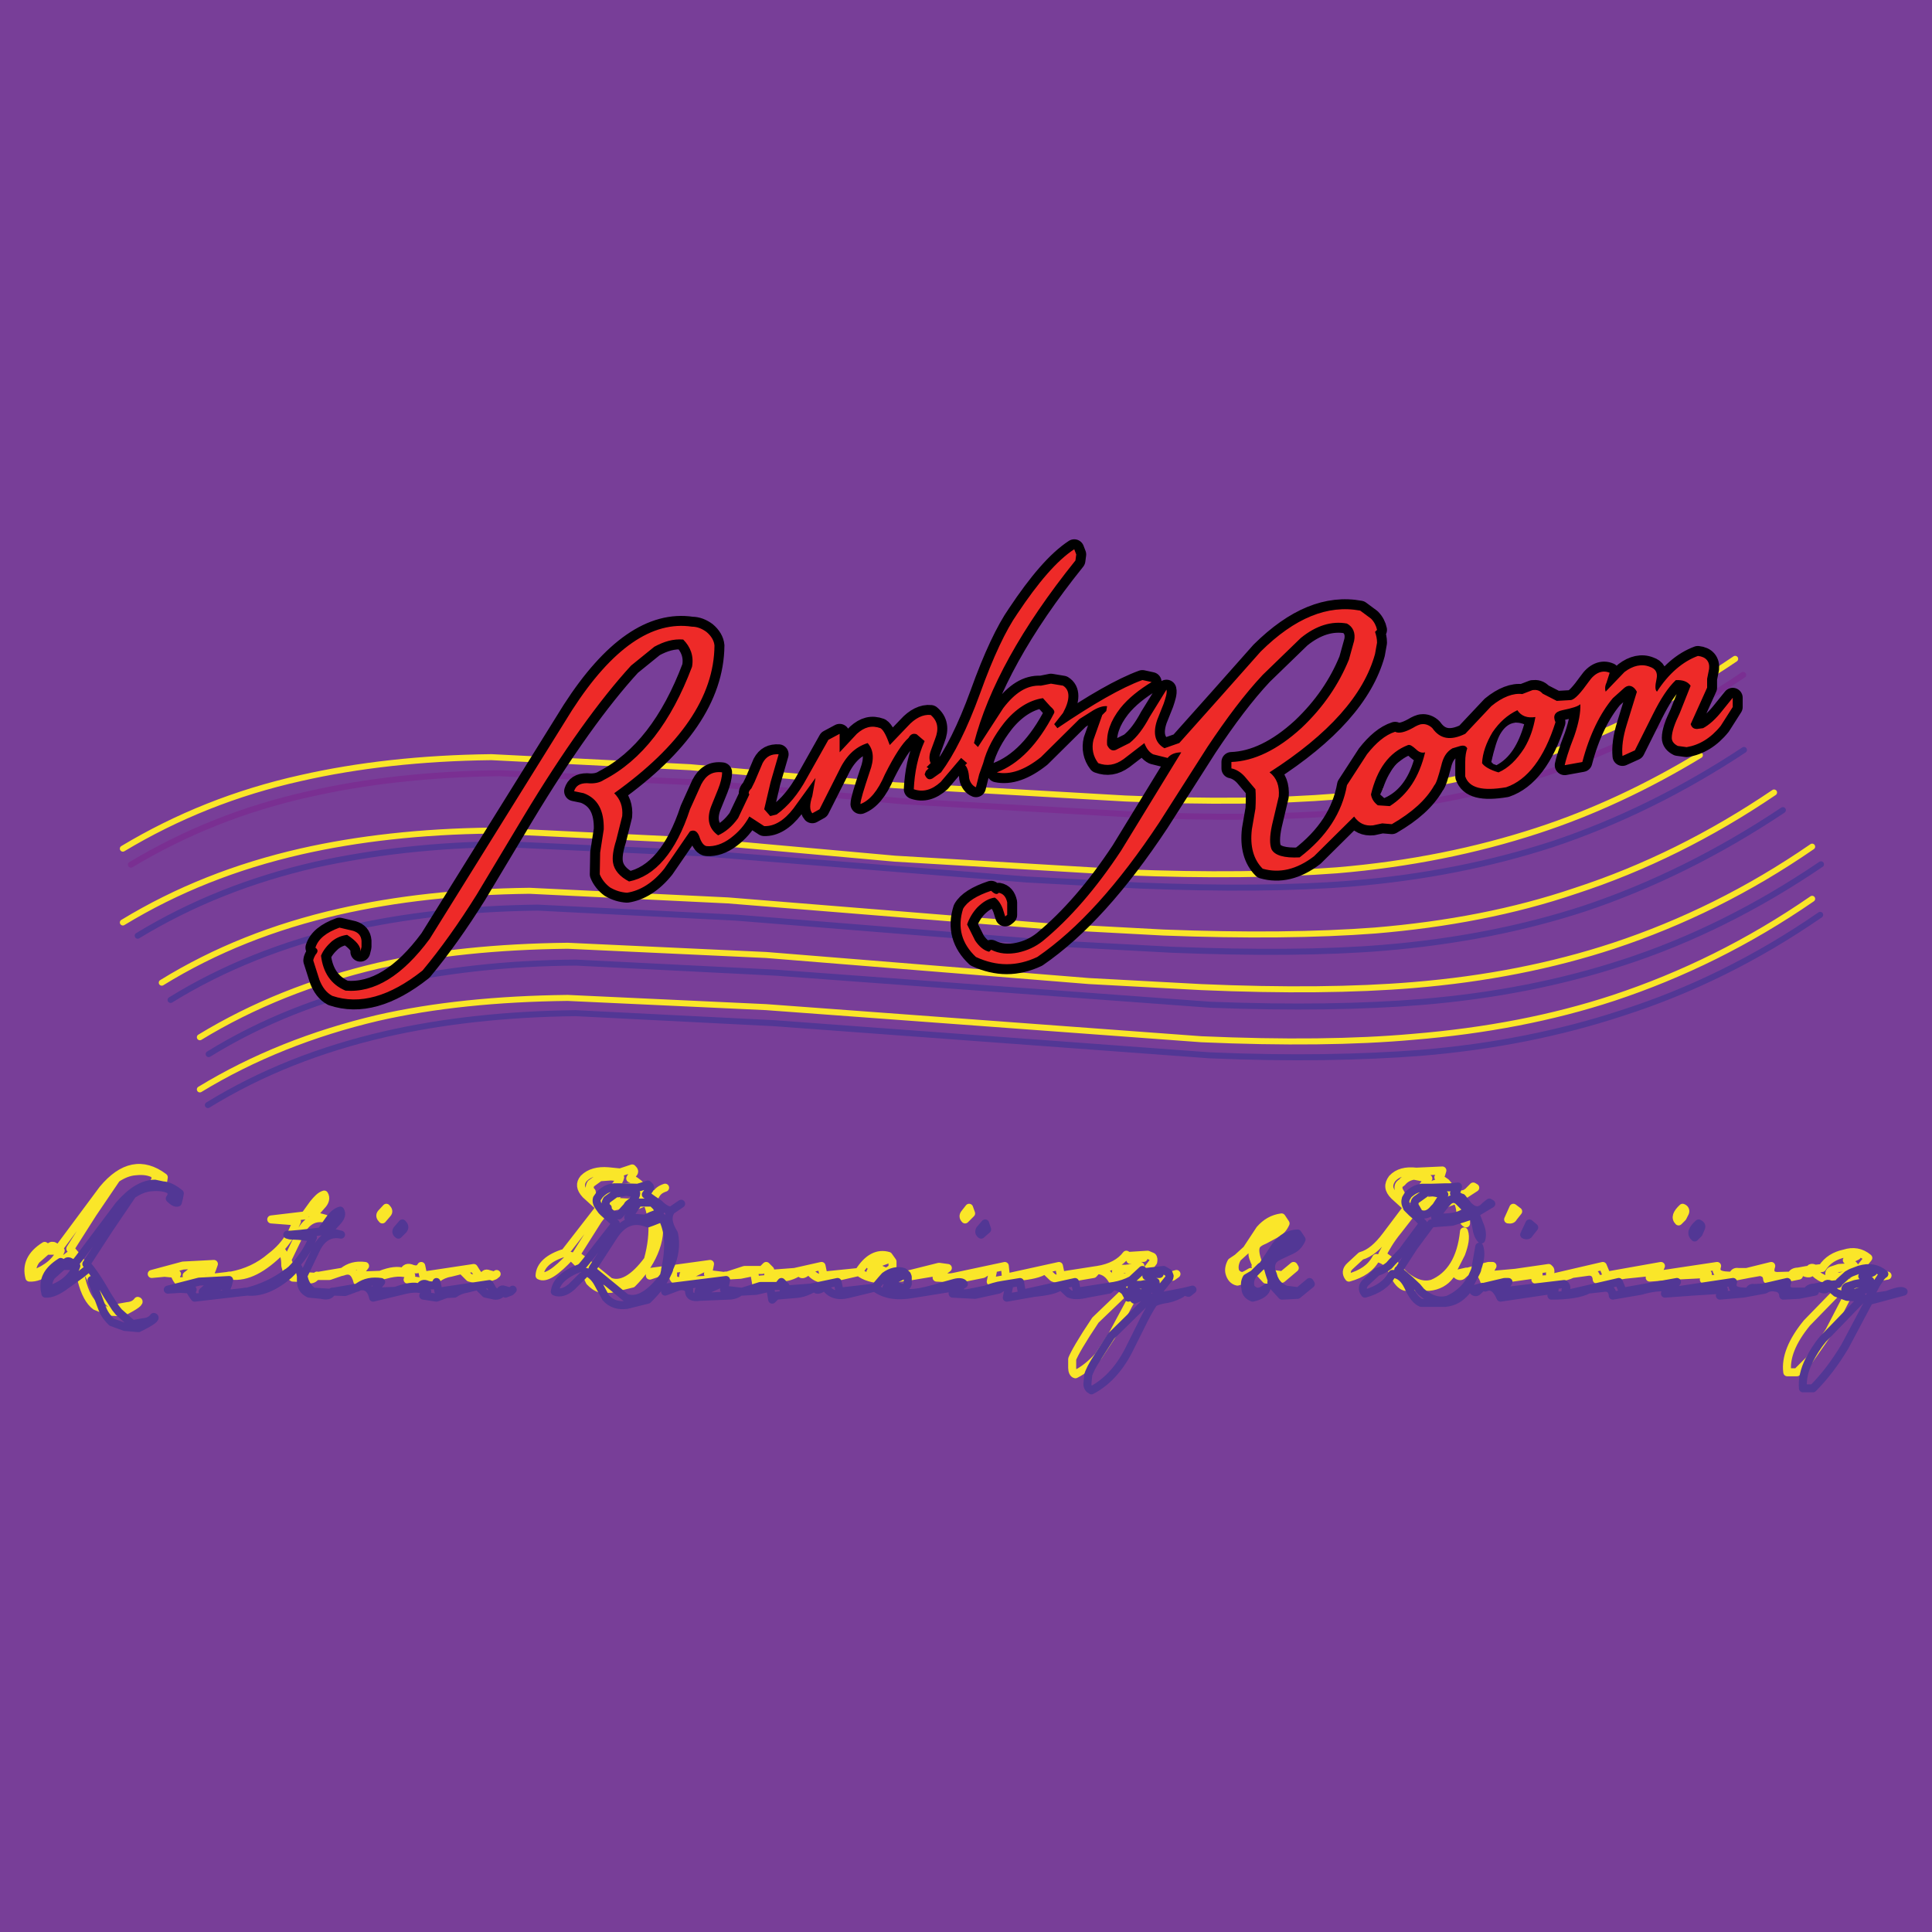 <?xml version="1.0" encoding="utf-8"?>
<!-- Generator: Adobe Illustrator 13.0.0, SVG Export Plug-In . SVG Version: 6.00 Build 14948)  -->
<!DOCTYPE svg PUBLIC "-//W3C//DTD SVG 1.0//EN" "http://www.w3.org/TR/2001/REC-SVG-20010904/DTD/svg10.dtd">
<svg version="1.0" id="Layer_1" xmlns="http://www.w3.org/2000/svg" xmlns:xlink="http://www.w3.org/1999/xlink" x="0px" y="0px"
	 width="192.756px" height="192.756px" viewBox="0 0 192.756 192.756" enable-background="new 0 0 192.756 192.756"
	 xml:space="preserve">
<g>
	<polygon fill-rule="evenodd" clip-rule="evenodd" fill="#783E98" points="0,0 192.756,0 192.756,192.756 0,192.756 0,0 	"/>
	
		<path fill="none" stroke="#FAE629" stroke-width="0.8" stroke-linecap="round" stroke-linejoin="round" stroke-miterlimit="2.613" d="
		M96.688,120.5l-0.44,0.561c-0.16,0.201-0.16,0.4,0.04,0.602l0.601-0.602L96.688,120.5 M90.565,127.387l2.881-0.48v0.561
		l2.241,0.119l2.4-0.48l0.48-0.32c0.2-0.199,0.32-0.119,0.48,0.121l-0.2,0.961l2.721-0.48c1.28-0.121,2.201-0.32,2.681-0.682
		l0.801,0.762c0.44,0.199,1.04,0.199,1.921,0l2.12-0.361l0.36-0.4l-3.601,0.561l-0.2-0.961l-5.282,1.162l-0.12-1.162l-5.082,1.082
		c-0.601,0.119-1.081,0.08-1.401-0.281l0.8-0.6l-0.88-0.121l-3.201,0.801l-0.521,0.121l-0.32,0.08h-0.56 M87.964,127.666
		c-0.88-0.08-1.68-0.279-2.281-0.76l-2.641,0.6c-1,0.281-1.8,0-2.36-0.801c-0.32,0.361-0.601,0.48-0.72,0.4l-0.28-0.199
		c-0.52,0.359-1.201,0.561-1.921,0.6l-1.92,0.16l-0.4,0.4l-0.2-1.16l-1.361,0.279l-1.32,0.08l-0.28,0.041
		c-0.32,0.279-0.64,0.4-1.121,0.359l-2.921,0.121c-0.76,0.119-1.16-0.08-1.08-0.682l-0.48-0.24 M59.955,128.588
		c-0.48-0.121-0.8-0.4-1.121-0.721l-0.4-0.881 M58.034,126.385l-1.08-1.08c-1.48,1.602-2.521,2.281-3.122,1.961
		c0.04-1,0.921-1.801,2.521-2.281l3.481-4.484 M59.754,120.381l-1.32-1.201c-0.561-0.602-0.601-1.121-0.2-1.602
		c0.6-0.602,1.44-0.801,2.441-0.721l1.201,0.119l1.2-0.4c0.2,0.201,0.281,0.32,0.081,0.521l-0.28,0.48
		c0.28,0.08,0.68,0.32,1.16,0.801l0.121,0.119l0.48,0.4c0.32,0.201,0.6,0.281,0.8,0.281c0.2-0.32,0.44-0.521,0.92-0.682
		 M111.693,126.586h0.6l0.681-0.08l0.32-0.201h0.48c0,0.361-0.2,0.602-0.521,0.682c-0.48,0.199-0.801,0.32-0.881,0.48l-0.92-0.201
		C111.253,126.865,111.293,126.666,111.693,126.586 M114.294,126.906l0.761-1.002c0.04-0.199,0.04-0.4-0.08-0.52l-0.48-0.201
		l-1.921,0.121l-0.2-0.121c-0.6,0.801-1.601,1.322-2.881,1.521c0.761,0.08,1.201,0.48,1.561,1.162l0.2-0.201l0.4,0.4l0.32-0.16
		l0.399-0.199h0.521l0.28,0.16l-0.92,1l-2.962,2.842c-1.4,2.082-2.12,3.363-2.32,3.885v0.881c0,0.32,0.12,0.6,0.32,0.639
		c0.8-0.4,1.561-1,2.28-1.801 M116.695,127.307l0.68-0.201l-0.4,0.281L116.695,127.307h-0.12H116.695 M112.773,125.705l1.001-0.201
		h0.319 M115.095,127.906l1.16-0.439l0.12-0.16l-2.801,0.561l0.72-0.961 M116.575,127.307h-0.2 M127.459,122.061
		c-0.08,0.402-0.28,0.721-0.681,1.002l-1.08,0.52l0.681-1.08C126.658,122.182,126.979,121.982,127.459,122.061 M125.778,126.385
		l-0.28-0.48c-0.24-0.641-0.32-1.201-0.2-1.521c0.08-0.279,0.4-0.48,0.881-0.68l1.12-0.602c0.48-0.24,0.761-0.6,0.961-1.041
		l-0.4-0.6c-0.881,0.121-1.561,0.521-2.161,1.201l-1.32,2.002l0.4-0.361l0.399,0.48l-0.199,0.201c-0.08,0.199,0.08,0.68,0.399,1.32
		c-0.2-0.039-0.12,0.08,0.08,0.4 M126.979,127.105l1.281,0.16l-0.161-0.16l0.961-0.801l0.12,0.201l-1.28,1.08l-0.721,0.08h-0.88
		l-0.801-0.881l-0.04-0.08 M123.457,125.504c-0.279,0.48-0.359,0.961-0.199,1.402c0.199,0.279,0.439,0.4,0.72,0.4
		c0.2-0.041,0.48-0.201,0.801-0.4c-0.08,0.4-0.48,0.76-1.321,0.961c-0.399-0.08-0.68-0.4-0.8-0.881c-0.08-0.32,0-0.721,0.2-1.082
		L123.457,125.504l0.921-0.84 M126.658,127.066l0.041,0.039h0.279 M126.658,127.066l-0.88-0.682 M144.665,118.459l-0.4-0.48
		l-0.76-0.521l0.28-0.279l0.12-0.4l-2.602,0.119c-1.04-0.119-1.841,0.08-2.4,0.682c-0.44,0.6-0.4,1.121,0.2,1.721l1.28,1.162
		 M140.264,119.58l-0.28-0.08l-0.4-0.721c-0.12-0.32-0.08-0.602,0.28-0.801c0.32-0.4,0.721-0.602,1.201-0.682l1.44,0.281
		l-0.641,0.92 M142.664,118.498c0.32-0.439,0.801-0.52,1.241-0.32l0.279,0.281 M145.186,118.898c0.479,0.4,1,0.361,1.48-0.199
		l0.32-0.32l0.2,0.119l-1.48,0.961l-0.041,0.041l0.2,0.68l0.24,0.801l0.16,0.48v0.6c-0.16-0.078-0.28-0.279-0.36-0.479l-0.199-0.4
		v-0.201c-0.041-0.68-0.24-1.08-0.44-1.281l-0.961,0.361l-1,0.32h-0.04 M139.583,126.666l0.601,0.6c1,0.801,1.881,1.041,2.721,0.801
		c1.801-0.76,2.881-2.482,3.161-5.205c0.2,0.602,0.04,1.322-0.28,2.203l-1.12,2.201c-0.48,0.641-1.2,1.041-2.081,1.121h-2.4
		c-0.4-0.119-0.801-0.52-1.12-1.281l-0.2-0.4l-0.28-0.439c-0.32-0.48-0.801-0.682-1.28-0.762c-0.521,1.002-1.44,1.602-2.722,1.963
		c-0.319-0.4-0.279-0.801,0.12-1.162l1.081-1c0.88-0.24,1.681-0.922,2.521-2.043l2.081-2.762v-0.039 M147.106,126.865l-0.44,0.041
		l-0.2-0.041l0.721-0.199 M147.386,126.586l1.121-0.281h0.4l-0.32,0.561l-0.48,0.4l3.081-0.279l3.321-0.48
		c0.2,0.16,0.2,0.279,0.16,0.48c-0.08,0.199,0,0.4,0.24,0.48l5.002-1.162l0.399,0.961l5.402-0.961l-0.24,0.561l-0.56,0.4
		l6.402-0.961c-0.24,0.762,0.279,1.002,1.56,0.961c0.12-0.359,0.32-0.4,0.601-0.359h0.801l2.44-0.602
		c-0.2,0.602-0.04,0.961,0.561,1.002l1.44-0.041c0.08-0.279,0.36-0.4,0.68-0.4l0.881-0.16l0.2,0.201c0.04-0.4,0.24-0.521,0.6-0.32
		l0.721-0.08c0.52-0.801,1.28-1.242,2.2-1.441c0.881-0.281,1.681-0.16,2.401,0.439l-0.801,1.002l-0.08,0.16l-0.64,1.201l1.32-0.08
		l0.2-0.08l0.28-0.121l1.2-0.4l0.44,0.08l-0.641,0.121l-1.08,0.4c-0.721,0.32-1.28,0.48-1.721,0.4l-0.36,0.721l-0.24,0.479
		 M180.519,135.674l-1.241,1.24h-0.96c-0.2-1.441,0.48-3.123,1.961-4.924l2.921-3.002l1.08-1.121l-0.76,0.039
		c-1.201-0.039-2.121-0.439-2.722-1.201c-0.079,0.361-0.319,0.4-0.68,0.281c-0.32-0.201-0.521-0.08-0.641,0.279l-1.601,0.32
		l-1.561,0.08c-0.04-0.48-0.24-0.68-0.72-0.76l-1.121,0.199l-2.08,0.4l-2.401,0.16l0.28-0.279l0.12-0.281l-3.121,0.16l-2.681,0.201
		l0.2-0.561l-2.682,0.279l-2.801,0.48c-0.04-0.6-0.4-0.881-1-0.76l-1.44,0.199c-0.761,0.361-2.001,0.561-3.682,0.561l0.28-0.279
		l0.039-0.281l-5.401,0.762c-0.2-0.602-0.44-0.961-0.801-1.002 M141.264,120.5h-0.08l-0.319,0.48 M138.903,125.904l0.2,0.201
		l0.479,0.561 M138.903,125.904l-1.001-0.721c0.36-0.68,0.801-1.48,1.561-2.402l1.401-1.801 M142.664,118.498l-0.08,0.08l-0.279,0.4
		 M143.705,119.699c0.479-0.119,0.8-0.32,1.16-0.52l-0.681-0.721 M140.264,119.58c0.44,0.119,0.84-0.08,1.2-0.521l0.4-0.561
		 M143.705,119.699l-2.121,0.201l0.721-0.922 M141.264,120.5l2.001-0.119 M151.468,120.861l-0.48-0.361l-0.521,1.162
		c0.24,0.039,0.44,0,0.521-0.201L151.468,120.861 M144.665,118.459l0.32,0.24l0.2,0.199 M145.865,127.266l0.44-0.4l-1.04,0.24
		C145.466,127.307,145.665,127.387,145.865,127.266 M147.106,126.865h0.199 M147.386,126.586l-0.199,0.08 M168.114,120.98
		c0.079-0.199,0-0.4-0.24-0.48c-0.601,0.561-0.761,1.002-0.4,1.361l0.4-0.4L168.114,120.98 M184.319,127.186l-0.84,0.201
		l-0.961-0.121c-0.04-0.279,0-0.48,0.36-0.561l0.601-0.199l0.64-0.041c0.28,0.041,0.48-0.08,0.561-0.359
		c0.44,0.08,0.44,0.359,0,0.881l-0.2,0.119L184.319,127.186 M182.199,133.271l-1.681,2.402 M182.199,133.271l0.319-0.48l1.761-3.404
		 M184.399,125.664l0.681-0.359h0.2l-0.801,0.4C184.199,125.785,184.199,125.705,184.399,125.664 M7.855,125.584l-0.84-1
		l2.241-3.523l2.361-3.482c0.6-0.4,1.24-0.682,1.92-0.721c0.72-0.08,1.4,0,1.92,0.32l0.081,0.48l-0.2,0.32l0.12,0.119
		c0.28,0.201,0.48,0.361,0.681,0.281l0.08-0.121l0.041-0.279l0.08-0.521c-2.081-1.561-4.122-1.16-6.083,1.201l-4.402,5.926
		l-0.52-0.281c-0.2-0.039-0.32,0-0.48,0.281l-0.4-0.281c-1.401,0.881-1.841,1.963-1.521,3.164c0.601,0.039,1.281-0.201,2.081-0.801
		l2-1.482l0.52,0.801l0.48,1.201 M11.537,130.508h0.081l1.12-0.199c0.48-0.041,0.8-0.24,1-0.52c0.32,0.078-0.2,0.479-1.481,1.119
		h-0.4 M10.216,130.588l-0.68-0.279c-0.6-0.441-1.08-1.32-1.4-2.602l-0.12-0.521 M8.616,126.705l-0.761-1.121 M3.614,125.705
		l1.041-0.922h1.4c-0.4,1.002-1.32,1.803-2.721,2.322C3.134,126.666,3.254,126.186,3.614,125.705 M17.619,127.586l0.2,0.281
		l4.841-0.561l-1.32,0.16l-0.4-0.361l0.2-0.439l0.2-0.561l-3.081,0.16l-3.121,0.84l1.28-0.119l1.241,0.119l-0.2,0.16L17.619,127.586
		 M19.82,126.305l0.4,0.201h0.52l-0.92,0.6l-1.2,0.16L19.82,126.305 M22.661,127.307l0.4-0.041h-0.2L22.661,127.307 M29.943,123.102
		l0.08-0.24c0.601-1.08,1.401-1.48,2.401-1.279l-1.2-0.32l0.84-0.961c0.4-0.4,0.48-0.801,0.28-1.121
		c-0.4,0.119-0.721,0.48-1.081,0.92l-0.84,1.162l-3.361,0.4l2.561,0.199l-0.601,1.32l-0.08,0.08
		c-0.48,0.801-1.121,1.521-1.921,2.123c-1.161,1-2.481,1.602-3.961,1.881c1.561,0.201,3.201-0.68,5.002-2.482
		c0.28,0.281,0.4,0.721,0.4,1.482l0.2,0.721l0.16,0.199l0.4,0.281l0.8,0.039l0.32,0.08h0.12c0.48,0.121,0.8,0.08,1-0.199l0.16-0.121
		l0.04,0.041l2.361-0.4l0.2-0.041c0.6-0.48,1.321-0.68,2.201-0.561l-0.76,0.961l2.281-0.08c1-0.4,1.801-0.48,2.321-0.279
		c0.16-0.4,0.4-0.521,0.88-0.32c0.4,0.119,0.68,0.08,0.88-0.281l0.2,0.961l5.042-0.76c0.36,0.6,0.601,0.961,0.96,0.961
		c0.04-0.361,0.24-0.48,0.521-0.361l0.6,0.16l0.2-0.16 M30.264,127.307l1.2,0.08l0.2-0.08h1.201l1.161-0.4h0.04l0.16-0.041
		c0.72-0.279,1.2,0.041,1.44,1.002l2.801-0.682c1.16-0.32,1.961-0.279,2.561,0.08l-0.36,0.4l1.36,0.201l0.92-0.361l0.8-0.039
		c0.28-0.201,0.68-0.4,1.201-0.48l1.12-0.281l0.761,0.762l0.92,0.24c0.32,0,0.601-0.121,0.8-0.441l0.28,0.201l0.52-0.201
		 M29.824,123.303l0.12-0.201 M29.063,126.666l0.081,0.199l0.48,0.4l0.4,0.041h0.24 M29.063,126.666l-0.4-0.961l1.161-2.402
		 M38.547,120.5l-0.521,0.561c-0.16,0.201-0.08,0.4,0.12,0.602l0.48-0.561C38.827,120.9,38.747,120.701,38.547,120.5 M59.554,119.58
		c-0.28-0.121-0.48-0.32-0.52-0.682c-0.2-0.199-0.28-0.439-0.08-0.801l0.88-0.641l1.121-0.08l0.92,0.08
		c-0.041,0.24-0.24,0.602-0.601,1.002l-0.12,0.199l-1,1.041L59.554,119.58 M62.235,118.459h0.04l1.2-0.08l0.48,0.48l0.28,0.52
		l-1.161,0.48l-0.32,0.121l-1.601-0.08l0.521-0.842l0.4-0.6H62.235 M65.156,119.699l0.28-0.52 M62.555,120.381l0.52,0.119l0.4-0.199
		l0.76-0.32l0.2-0.08l0.12,0.08c0.2,0.4,0.32,0.881,0.4,1.32 M65.076,119.98l0.08-0.281 M60.635,120.66
		c0.6-0.359,1.2-0.48,1.92-0.279 M60.635,120.66l-0.4,0.32l-0.56,0.721l-2.201,3.482l0.96,0.721l0.72,0.602l1.68,1.361
		c1.121,0.439,2.401-0.281,3.802-2.162c0.4-1.441,0.52-2.723,0.44-3.805l-0.12-0.6 M65.477,121.102l-0.4-1.121 M65.477,121.102
		l0.16,0.359l0.04,0.201c0.2,1,0.08,2.121-0.44,3.322c-0.48,1.121-1.201,2.121-2.161,3.082l-1.8,0.441 M66.357,126.705l0.4-0.039
		l4.082-0.561l-0.2,1l1.641,0.201l0.08-0.041h0.2l1.721-0.561h1.76l0.4-0.4l0.4,0.4l-0.2,0.4l2.641-0.199l2.681-0.602l0.2,0.961
		l3.521-0.359c0.88-1.402,1.881-1.922,2.961-1.602l0.4,0.561v0.641l-0.6,0.4l-0.48-0.201c-0.48-0.32-0.88-0.24-1.12,0.201l1.44,0.4
		l0.8,0.08 M59.754,120.381l0.08,0.119 M58.034,126.385l0.04,0.08l0.36,0.521 M59.955,128.588h1l0.32-0.08 M66.357,126.785
		l-0.32,0.08l-1.2,0.4v-0.359l1.521-0.201 M66.357,126.785l0.32,0.08 M89.565,127.506l1-0.119 M69.238,126.986l-1.081,0.48
		c0-0.48,0.28-0.801,0.8-0.961h1.281L69.238,126.986 M88.685,127.666l0.801-0.16h0.08 M88.685,127.666h-0.72 M88.445,125.705
		l-1.601,0.6C87.244,125.865,87.765,125.664,88.445,125.705 M10.216,130.588l0.641,0.281l1,0.039 M11.537,130.508
		c-0.8-0.6-1.6-1.52-2.4-2.801l-0.52-1.002 M113.294,128.908l-0.32,0.561 M110.973,133.191l-1.4,2.121 M110.973,133.191l2.001-3.723
		 M114.654,127.986l-0.4,0.121l-0.68,0.279l-0.28,0.521 M114.654,127.986h0.24l0.2-0.08"/>
	
		<path fill="none" stroke="#523795" stroke-width="0.8" stroke-linecap="round" stroke-linejoin="round" stroke-miterlimit="2.613" d="
		M97.769,122.662c-0.12,0.199-0.081,0.4,0.12,0.52l0.6-0.52l-0.2-0.602L97.769,122.662 M90.486,127.186l0.08,0.201v0.721
		c-0.12,0.279-0.32,0.4-0.52,0.4l-0.56-0.201c-0.44-0.32-0.801-0.32-1.041,0.16c0.84,0.4,1.801,0.602,2.801,0.521
		c0.72-0.08,1.72-0.32,2.841-0.682l1.16-0.32c0.44-0.119,0.8-0.08,0.92,0.121l-0.8,0.561c0.32,0.32,0.72,0.439,1.321,0.32l1.6-0.32
		c0.561-0.201,1.161-0.4,1.761-0.48l1.721-0.281l0.2,1.162l5.282-1.162l0.199,0.961l3.602-0.561l-0.4,0.361l-2.16,0.4
		c-0.841,0.199-1.44,0.199-1.841,0l-0.8-0.762c-0.48,0.361-1.401,0.561-2.682,0.682l-2.721,0.48l0.2-1.002
		c-0.16-0.199-0.36-0.279-0.561-0.08l-0.44,0.281l-2.36,0.52l-2.241-0.119v-0.602l-4.001,0.641c-1.561,0.279-2.801,0.08-3.761-0.641
		l-2.641,0.641c-1.081,0.279-1.881,0-2.361-0.801c-0.4,0.361-0.64,0.4-0.8,0.361l-0.2-0.201c-0.6,0.32-1.201,0.602-1.921,0.641
		l-1.92,0.16l-0.4,0.4l-0.2-1.201l-1.4,0.32l-1.361,0.08h-0.2c-0.32,0.24-0.72,0.4-1.201,0.4l-2.841,0.119
		c-0.8,0.121-1.16-0.119-1.081-0.719c-0.32-0.361-0.68-0.4-1.12-0.281l-1.28,0.48v-0.4l6.082-0.76l-0.2,0.961l1.64,0.199h0.2
		l1.761-0.561h1.801l0.32-0.4l0.4,0.4l-0.2,0.361l2.721-0.201l2.681-0.561l0.2,0.961l3.521-0.4l0.68-0.801l0.32-0.359
		c0.6-0.441,1.281-0.602,1.881-0.4L90.486,127.186 M66.677,126.865c-0.44,1.002-1.121,1.922-2.041,2.803l-2.081,0.52
		c-0.88,0.121-1.6-0.119-2.121-0.719l-0.48-0.881 M58.434,126.986l-1.401,1.4c-0.6,0.521-1.2,0.682-1.681,0.48
		c0.121-1,1-1.801,2.521-2.361l0.16-0.121 M59.834,120.5l-0.08-0.119 M64.036,118.379l0.601-0.201c0.24,0.201,0.32,0.32,0.12,0.521
		l-0.12,0.199l-0.2,0.281l0.72,0.52l0.6,0.4c0.48,0.48,0.88,0.682,1.201,0.682l1-0.682 M112.894,127.707l1.08-1.002l0.2,0.201h0.12
		l1.801-0.201l0.48,0.281l0.12,0.32l-0.04,0.199l-1.561,1.963l2.881-0.561l0.2-0.041l0.8-0.199l-0.399,0.32l-0.4-0.121
		 M114.374,127.307l0.921-0.201h0.399 M116.695,127.307L116.695,127.307 M125.458,126.705l0.32-0.32l0.2-0.119l1.32-2.002
		c0.601-0.762,1.28-1.162,2.161-1.201l0.399,0.6c-0.199,0.441-0.479,0.801-0.96,1.041l-1.2,0.561
		c-0.44,0.201-0.721,0.441-0.801,0.721c-0.12,0.281-0.12,0.682,0.08,1.121l0.12,0.4l0.08,0.16c0.2,0.441,0.601,0.801,1.12,1.002
		l1.561,0.199l-0.159-0.16l0.96-0.801l0.12,0.201l-1.32,1.08l-1.561,0.08l-0.801-0.881c-0.24-0.4-0.32-0.52-0.2-0.48l-0.04-0.24
		l-0.2-0.6 M125.458,126.705l-0.399,0.4c-0.36,0.48-0.4,0.881-0.28,1.361c0.28,0.32,0.52,0.441,0.8,0.4c0.2,0,0.48-0.16,0.801-0.4
		c-0.08,0.441-0.521,0.801-1.4,1.002c-0.4-0.16-0.681-0.4-0.721-0.881c-0.08-0.4-0.08-0.721,0.12-1.082l0.681-0.4 M127.899,124.104
		c0.36-0.32,0.68-0.521,1.16-0.441c-0.08,0.32-0.28,0.641-0.681,0.922l-1.08,0.6L127.899,124.104 M125.979,126.266l0.4-0.361
		l0.32,0.4l-0.2,0.201l0.159,0.561 M140.384,120.461c-0.2-0.361-0.2-0.602-0.12-0.881 M141.864,118.498h0.8 M144.185,118.459h0.48
		l0.801-0.08l-0.08,0.32l-0.32,0.359l0.641,0.4l0.159,0.041l0.641,0.801c0.601,0.6,1.16,0.6,1.681,0l0.4-0.32l0.2,0.119
		l-1.601,0.961l0.479,1.242c0.2,0.479,0.24,0.959,0.12,1.359c-0.2-0.199-0.4-0.561-0.48-1.16c-0.119-0.602-0.239-1.041-0.439-1.24
		l-0.601,0.199l-0.36,0.121l-1.04,0.318l-2.081,0.16l-1.72,2.322l-1.481,2.283l-0.08,0.039l1.161,1.002l0.72,0.68l0.4,0.48
		c0.92,0.801,1.801,1.041,2.681,0.801c1.241-0.561,2.121-1.48,2.642-2.803 M147.187,126.666l0.399-2.283
		c0.2,0.602,0.12,1.322-0.2,2.203 M185.52,126.666c0.961-0.281,1.761-0.16,2.481,0.439l-0.12,0.08l-0.2,0.201l-0.48,0.721
		l-0.72,1.361l1.801-0.281c0.84-0.32,1.4-0.48,1.641-0.32l-3.441,0.922l-2.401,4.523c-1,1.682-2.08,3.082-3.201,4.203h-1
		c-0.08-0.842,0.12-1.842,0.641-2.842c0.359-0.682,0.76-1.361,1.36-2.082l0.32-0.32 M183.199,128.988l-0.801-0.682
		c-0.119,0.361-0.319,0.4-0.68,0.281c-0.32-0.201-0.521-0.08-0.641,0.279l-1.601,0.32l-1.561,0.08c-0.04-0.48-0.32-0.76-0.8-0.801
		c-0.4-0.08-0.721,0-1.041,0.201l-2.16,0.4l-2.321,0.199l0.28-0.279l0.12-0.32l-3.121,0.199l-2.761,0.201l0.199-0.602
		c-0.64-0.08-1.52,0-2.601,0.32l-2.801,0.48c-0.04-0.6-0.4-0.881-1-0.76l-1.441,0.16c-0.76,0.4-2,0.6-3.681,0.6l0.2-0.279l0.12-0.32
		l-5.402,0.801c-0.4-0.961-0.92-1.281-1.521-1.002l-0.12-0.08l2.041-0.48h0.399l-0.319,0.48l-0.48,0.48l6.362-0.76
		c0.2,0.16,0.24,0.279,0.2,0.48c-0.16,0.199-0.08,0.32,0.2,0.48l5.042-1.162l0.399,0.961l5.402-0.961l-0.32,0.48l-0.48,0.48
		l6.402-0.961c-0.239,0.762,0.28,1.002,1.561,0.961c0.12-0.359,0.32-0.4,0.601-0.359l0.801-0.041l2.44-0.561
		c-0.2,0.602-0.04,0.881,0.48,0.961h1.48c0.12-0.279,0.399-0.4,0.72-0.4l0.801-0.16l0.2,0.16c0.12-0.359,0.319-0.48,0.68-0.279
		l0.721-0.08l0.12-0.201l0.8-0.721l0.36-0.199l0.84-0.32 M147.306,126.865l-1.04,2.002c-0.56,0.641-1.2,1.041-2.081,1.121h-2.4
		c-0.48-0.199-0.88-0.721-1.28-1.602l-0.04-0.08c-0.36-0.721-0.801-1.121-1.4-1.201h-0.16c-0.521,1.002-1.44,1.602-2.722,1.963
		c-0.319-0.4-0.279-0.801,0.12-1.162l1.081-1c0.399-0.121,0.8-0.32,1.2-0.641l0.32-0.361 M145.706,121.182
		c-0.641,0.279-1.521,0.32-2.521,0.279l1-1.281l0.12-0.119c0.36-0.48,0.761-0.561,1.161-0.281l1,1.002l-0.36,0.199L145.706,121.182
		 M143.265,120.381l-0.2,0.199c-0.48,0.602-0.96,0.721-1.48,0.48l-0.32-0.561 M140.864,120.98l0.6,0.521l0.521,0.559l-2.081,2.803
		l-1,1.041 M140.864,120.98l-0.48-0.48 M144.185,118.459l-1.28,0.039h-0.24 M142.305,118.979l0.359-0.08l1.44,0.281l-0.399,0.52
		 M141.864,118.498c-0.601,0.08-1,0.361-1.36,0.682l-0.24,0.4 M142.305,118.979l-0.841,0.602c-0.36,0.199-0.399,0.48-0.28,0.801
		l0.08,0.119 M143.265,120.381l0.44-0.682 M147.306,126.865l0.08-0.199v-0.08 M147.187,126.666l-0.08,0.199 M153.068,122.463
		l-0.48-0.402l-0.521,1.121c0.24,0.121,0.44,0.08,0.521-0.119L153.068,122.463 M169.475,122.061c-0.681,0.602-0.801,1.041-0.4,1.402
		l0.4-0.4l0.239-0.561C169.794,122.303,169.714,122.182,169.475,122.061 M186.2,127.787l0.08-0.08h0.12l0.2,0.08
		c0.12,0.199-0.08,0.48-0.521,0.881l-1,0.32l-0.561-0.08l-0.4-0.041c-0.04-0.359,0-0.48,0.36-0.561l0.601-0.199l0.64-0.121
		C185.92,128.066,186.12,127.986,186.2,127.787 M184.279,129.387l1.601,0.082l-3.681,3.803 M184.279,129.387l-1.08-0.398
		 M186,127.266l0.681-0.359h0.2l-0.801,0.4C185.72,127.387,185.72,127.307,186,127.266 M15.458,118.098l0.76,0.16
		c0.601,0.041,1.121,0.32,1.721,0.801l-0.08,0.441l-0.12,0.48c-0.2,0.08-0.48-0.08-0.8-0.4l0.2-0.32l-0.08-0.48
		c-0.52-0.32-1.201-0.4-2.001-0.32c-0.6,0.039-1.24,0.32-1.841,0.721l-2.36,3.482l-2.241,3.443c0.52,0.561,1.24,1.602,2.12,3.162
		l0.8,1.24 M7.535,125.984l0.32-0.4l4.001-5.324c1.201-1.4,2.401-2.162,3.601-2.162 M11.857,130.908l1.36,1.201l1.121-0.199
		c0.48-0.041,0.8-0.24,1-0.521c0.32,0.08-0.2,0.48-1.521,1.121l-1.361-0.119l-1.32-0.48c-0.32-0.32-0.68-0.721-0.92-1.322
		 M8.016,127.186l-1.4,1.002c-0.8,0.6-1.481,0.92-2.081,0.881c-0.32-1.281,0.12-2.283,1.521-3.164l0.4,0.201
		c0.16-0.24,0.28-0.32,0.48-0.24l0.48,0.24l0.12-0.121 M8.016,127.186l0.601-0.48 M7.615,126.305
		c-0.36,1.082-1.28,1.883-2.681,2.363c-0.2-0.4-0.12-0.881,0.2-1.361l1.121-1.002H7.615 M29.023,123.182l0.92-0.08l2.081-0.24
		l0.84-1.199c0.36-0.48,0.68-0.762,1.08-0.881c0.2,0.32,0.081,0.68-0.28,1.08l-0.92,1l1.281,0.32c-1-0.199-1.801,0.201-2.401,1.281
		l-1.36,2.844l0.08,0.279c0.12,0.48,0.4,0.922,0.88,1.281l1.841,0.121l0.08-0.121h0.12l2.361-0.4l0.12-0.08
		c0.68-0.48,1.4-0.6,2.281-0.48l-0.8,0.961l2.241-0.08c1.08-0.4,1.88-0.52,2.4-0.32c0.16-0.359,0.4-0.48,0.801-0.279
		c0.48,0.119,0.76,0.08,0.88-0.281l0.2,0.961l5.082-0.76l0.32,0.561c0.2,0.24,0.4,0.4,0.681,0.4c0.04-0.361,0.24-0.48,0.44-0.4
		l0.68,0.199l0.2-0.199 M28.943,123.262l0.88,0.041l1.4,0.16c-0.48,1.201-1.201,2.242-2.161,3.203l-0.4,0.32h-0.04
		c-1.2,0.92-2.561,1.521-3.961,1.881c1.281,0.121,2.681-0.4,4.162-1.682l0.32-0.32l0.48-0.561c0.2,0.201,0.32,0.561,0.4,1.002v0.48
		c0,0.6,0.24,1,0.801,1.281l1.24,0.119c0.48,0.121,0.8,0.08,1-0.199l0.2-0.121l1.161,0.041l1.2-0.441h0.04l0.08-0.08
		c0.72-0.199,1.281,0.121,1.481,1.082l2.841-0.682c1.16-0.32,1.96-0.279,2.561,0.08l-0.4,0.4l1.32,0.201l1-0.361l0.8-0.039
		c0.28-0.201,0.68-0.4,1.2-0.48l1.121-0.281l0.76,0.762l0.92,0.199c0.32,0.041,0.6-0.08,0.8-0.4l0.28,0.201l0.52-0.201
		 M28.943,123.262l-0.28-0.08h0.36 M39.627,122.662c-0.16,0.199-0.08,0.4,0.12,0.52l0.48-0.48c0.2-0.238,0.12-0.439-0.081-0.641
		L39.627,122.662 M61.275,118.459h0.96 M63.636,118.498l0.4-0.119 M63.075,119.859l-0.4,0.32l-0.12,0.201l-0.8,0.881
		c-0.6,0-0.92-0.201-1.12-0.602 M63.476,120.301l0.2-0.32h1.4l0.4,0.4l0.36,0.6l-0.36,0.121 M63.636,118.498h-0.16l-1.2-0.039
		 M61.675,119.059h-0.24l-0.88,0.641c-0.2,0.361-0.2,0.602,0.08,0.801v0.16 M60.234,120.98l1.201,1.08l-3.001,3.844l-0.4,0.48
		 M59.154,126.506l2.081-3.203c0.92-1.402,2.041-1.801,3.401-1.242l0.44-0.16l0.601-0.238l0.36-0.201
		c0.72,1.32,0.8,3.043,0.32,5.244v0.08 M64.956,121.301l-0.6,0.281l-1.681-0.121l0.8-1.16 M64.956,121.301l0.521-0.199
		 M66.757,126.666v-0.08c0.601-1.281,0.72-2.482,0.48-3.523c-0.6-0.961-0.68-1.682-0.28-2.281 M61.675,119.059l0.8-0.16l1,0.16
		c0,0.201-0.12,0.441-0.4,0.801 M59.554,119.58c-0.08,0.279,0,0.52,0.2,0.801 M59.834,120.5l0.2,0.281l0.2,0.199 M58.434,126.986
		l0.04-0.08c0.48,0.199,0.88,0.561,1.2,1.16l0.28,0.521 M61.275,128.508l-2.201-1.803l0.08-0.199 M61.275,128.508l1.161,0.961
		c1.12,0.439,2.401-0.281,3.801-2.162l0.12-0.521 M66.677,126.865l0.08-0.199 M89.965,127.307L89.965,127.307l-0.4,0.199
		l-0.32,0.201l-0.8,0.199l0.24-0.24 M61.275,118.459c-0.6,0.039-1.041,0.32-1.44,0.721l-0.28,0.4 M89.085,127.387l0.88-0.08
		 M89.085,127.387l-0.4,0.279 M70.559,128.107h1.28l-1.081,0.48c-0.48,0.199-0.88,0.32-1.081,0.48
		C69.678,128.588,69.958,128.268,70.559,128.107 M24.662,128.867h-0.2l-0.2,0.041L24.662,128.867 M21.821,128.107h0.52l-1,0.561
		l-1.12,0.199l1.12-0.961L21.821,128.107 M22.541,128.668l0.2-0.48l0.12-0.48l-3.001,0.16l-3.121,0.801l1.281-0.08l1.2,0.08
		l-0.2,0.199l0.2,0.32l0.2,0.281l4.842-0.561l-1.401,0.16L22.541,128.668 M9.136,127.707l0.6,1.602l0.48,1.279 M11.857,130.908
		l-0.32-0.4 M147.906,128.387l-1.04,0.281c0.2,0.24,0.32,0.32,0.52,0.199L147.906,128.387 M109.572,135.312
		c-0.6,0.881-0.92,1.561-1,1.881l-0.08,0.881c0,0.32,0.16,0.521,0.4,0.641c1.4-0.721,2.681-2.002,3.681-3.922l1.201-2.402
		c0.479-1.002,0.92-1.803,1.32-2.402c0.36-0.199,0.8-0.32,1.4-0.4c0.56-0.119,1-0.32,1.36-0.52l0.12-0.16 M115.095,127.906h0.2
		c0.08,0.361-0.12,0.561-0.44,0.682c-0.561,0.199-0.801,0.32-0.881,0.48l-0.68-0.16l-0.32-0.041c-0.2-0.4-0.08-0.6,0.32-0.68h0.56
		l0.4-0.08h0.32l0.08-0.121 M112.974,129.469l0.2,0.199l0.4-0.16l0.399-0.199c0.32-0.121,0.601-0.041,0.801,0.16l-3.802,3.723
		 M109.572,135.312l1.28-2.002l0.12-0.119 M112.974,129.469l-0.2-0.201l-0.2,0.201l-0.319-0.602c-0.36-0.359-0.681-0.48-1.161-0.561
		c0.681-0.119,1.28-0.32,1.801-0.6 M115.095,127.906h-0.24l-0.2,0.08"/>
	<path fill-rule="evenodd" clip-rule="evenodd" fill="#783E98" d="M102.85,73.941c0.641-2.082,2.001-3.683,4.042-4.924
		c0.08,0.841-0.32,1.802-1.04,2.803c-0.681,0.84-1.561,1.601-2.602,2.122H102.85L102.85,73.941z"/>
	
		<path fill="none" stroke="#FAE629" stroke-width="0.6" stroke-linecap="round" stroke-linejoin="round" stroke-miterlimit="2.613" d="
		M12.257,84.67c5.402-3.243,11.284-5.604,17.767-7.046c5.642-1.281,12.004-2.002,19.007-2.082l19.808,1.001l20.447,1.801
		l22.969,1.321c8.202,0.36,15.245,0.28,21.127-0.2c7.203-0.601,13.886-1.922,20.008-3.923c6.882-2.282,13.404-5.525,19.727-9.808
		 M19.94,108.689c5.322-3.242,11.284-5.604,17.727-7.125c5.602-1.281,11.964-1.922,18.967-2.002l19.807,0.92l43.416,3.203
		c8.242,0.361,15.325,0.281,21.127-0.24c7.283-0.6,13.926-1.881,20.008-3.883c6.883-2.281,13.484-5.524,19.807-9.888 M19.94,103.486
		c5.322-3.242,11.284-5.605,17.727-7.126c5.602-1.281,11.964-1.921,18.967-2.001l19.807,0.92l32.212,2.602l11.204,0.602
		c8.242,0.359,15.325,0.279,21.127-0.201c7.283-0.6,13.926-1.921,20.008-3.923c6.883-2.282,13.484-5.525,19.807-9.889
		 M16.139,98.041c5.322-3.283,11.204-5.604,17.687-7.085c5.642-1.281,12.004-2.002,19.007-2.082l19.807,0.961l32.211,2.602
		l11.204,0.601c8.243,0.32,15.326,0.24,21.128-0.2c7.202-0.601,13.885-1.881,20.007-3.963c6.883-2.242,13.485-5.524,19.808-9.808
		 M12.257,92.036c5.402-3.283,11.284-5.604,17.767-7.086c5.642-1.281,12.004-2.001,19.007-2.082l19.808,0.961l20.447,1.841
		l22.969,1.361c8.202,0.32,15.245,0.24,21.127-0.2c7.203-0.601,13.886-1.962,20.008-3.963c5.521-1.802,10.924-4.324,16.206-7.526"/>
	
		<path fill="none" stroke="#7A2F92" stroke-width="0.6" stroke-linecap="round" stroke-linejoin="round" stroke-miterlimit="2.613" d="
		M13.058,86.271c5.402-3.243,11.284-5.605,17.767-7.046c5.642-1.281,12.004-2.001,19.007-2.082l19.807,0.921l20.448,1.881
		l22.968,1.321c8.203,0.36,15.245,0.28,21.048-0.2c7.282-0.601,13.965-1.921,20.087-3.923c6.883-2.282,13.405-5.524,19.728-9.808"/>
	
		<path fill="none" stroke="#523795" stroke-width="0.6" stroke-linecap="round" stroke-linejoin="round" stroke-miterlimit="2.613" d="
		M20.74,110.252c5.322-3.283,11.284-5.605,17.727-7.086c5.602-1.281,11.964-2.002,18.967-2.082l19.807,1l43.416,3.203
		c8.243,0.361,15.246,0.201,21.048-0.24c7.282-0.6,14.005-1.961,20.087-3.963c6.883-2.201,13.485-5.445,19.808-9.809 M20.82,105.168
		c5.322-3.283,11.244-5.605,17.727-7.086c5.602-1.242,11.924-2.002,18.927-2.042l19.887,1.001l43.416,3.203
		c8.203,0.318,15.285,0.199,21.088-0.281c7.242-0.6,13.925-1.922,20.047-3.923c6.803-2.202,13.405-5.485,19.768-9.808
		 M173.996,74.822c-6.122,4.043-12.524,7.206-19.127,9.408c-6.162,2.002-12.805,3.323-20.008,3.923
		c-5.882,0.48-12.965,0.521-21.167,0.2l-11.204-0.601L70.278,85.15l-19.808-0.921c-7.002,0.04-13.325,0.801-19.007,2.042
		c-6.442,1.481-12.324,3.803-17.726,7.086 M17.019,99.764c5.322-3.284,11.244-5.605,17.727-7.127
		c5.602-1.281,11.924-2.001,18.926-2.082l19.808,1.001l32.292,2.603l11.203,0.6c8.203,0.32,15.286,0.28,21.088-0.2
		c7.243-0.6,13.926-1.921,20.048-3.923c6.803-2.282,13.404-5.565,19.767-9.809"/>
	
		<path fill="none" stroke="#000000" stroke-width="1.985" stroke-linecap="round" stroke-linejoin="round" stroke-miterlimit="2.613" d="
		M172.875,69.617v0.921l-1.2,1.882c-1,1.241-2.161,1.921-3.401,2.122l-0.88-0.12c-0.4-0.2-0.601-0.48-0.601-0.801
		c0-0.601,0.28-1.401,0.801-2.482l1.08-2.722c-0.28-0.4-0.76-0.601-1.48-0.561c-0.8,0.761-1.521,1.882-2.28,3.403l-1.802,3.603
		l-1.24,0.561c-0.08-0.881,0.04-1.882,0.44-3.163l1-3.243c-0.319-0.6-0.8-0.76-1.24-0.4l-1.16,1.041
		c-1.24,1.481-2.321,3.603-3.041,6.366l-1.761,0.32c0.08-0.4,0.36-1.401,0.96-2.923c0.44-1.281,0.641-2.362,0.601-3.163
		c-0.2,0.2-0.8,0.4-1.801,0.601c-0.76,0.16-0.96,0.561-0.68,1.201c-1.121,3.562-2.802,5.765-4.922,6.485
		c-2.361,0.4-3.682,0.08-4.082-1.081v-1.441c0-0.601,0.08-1.001,0.2-1.361c-0.12-0.24-0.32-0.32-0.68-0.24l-0.801,0.24
		c-0.601,0.36-0.92,0.881-1.12,1.762c-0.28,1.041-0.48,1.721-0.681,1.921c-0.84,1.481-2.24,2.722-4.241,3.883l-0.961-0.08l-0.92,0.2
		c-0.801,0.08-1.4-0.2-1.881-0.881l-4.001,3.963c-1.721,1.321-3.441,1.722-5.122,1.241c-0.92-0.921-1.28-2.242-1.08-3.923
		l0.359-2.082c0.04-0.721,0.04-1.401,0-1.921l-1.08-1.281c-0.4-0.44-0.88-0.72-1.32-0.801v-0.64c2.24-0.08,4.602-1.201,7.002-3.403
		c2.201-2.082,3.722-4.363,4.722-6.806l0.521-1.881c0.16-0.801-0.12-1.401-0.72-1.722c-1.521-0.28-3.081,0.201-4.603,1.441
		l-3.801,3.683c-1.801,1.922-3.602,4.324-5.522,7.206l-4.802,7.526c-4.081,6.165-8.082,10.609-12.164,13.412
		c-2.041,0.96-4.041,0.96-6.122,0c-1.4-1.321-1.881-2.923-1.281-4.804c0.4-0.721,1.361-1.321,2.801-1.802
		c0.36,0.36,0.6,0.4,0.76,0.2c0.44,0.08,0.721,0.4,0.841,0.961v1.241l-0.2,0.16l-0.24-0.76c-0.2-0.521-0.48-0.921-0.8-1.121
		c-0.601,0.08-1.161,0.4-1.761,1c-0.44,0.48-0.8,1.081-1,1.682l0.8,1.602c0.4,0.601,0.88,1.001,1.4,1.121l0.2-0.201
		c0.8,0.4,1.681,0.48,2.681,0.28c0.921-0.2,1.721-0.56,2.481-1.161c2.721-2.242,5.321-5.245,7.803-9.008l6.002-9.808
		c-0.601,0-1.08,0.2-1.36,0.56l-1.44-0.36c-0.4-0.2-0.681-0.601-0.881-1.121l-2.08,1.602c-0.841,0.601-1.641,0.72-2.521,0.4
		c-0.52-0.68-0.68-1.481-0.48-2.322l0.881-2.482l0.4-0.4l0.08-0.48c-0.36-0.04-0.801,0.08-1.361,0.4l-1.4,0.881l-3.841,3.803
		c-1.601,1.281-3.081,1.801-4.401,1.521c2.2-0.84,4.121-2.802,5.722-5.925c0.08-0.2-0.08-0.4-0.4-0.681l-0.72-0.801
		c-1.4,0.2-2.762,1.081-3.882,2.482c-1,1.281-1.721,2.603-2.081,4.003l-0.4,1.121l-0.32,1.281c-0.32-0.12-0.601-0.48-0.68-0.921
		c-0.04-0.681-0.2-1.081-0.4-1.281l0.2-0.201l-0.6-0.521l-2.041,2.402c-0.88,0.801-1.761,1.041-2.681,0.721
		c0.081-1.682,0.4-3.283,1.081-4.804l-0.8-0.681c-0.36-0.12-0.601,0-0.801,0.36c-0.6,0.521-1.4,1.722-2.361,3.643
		c-0.72,1.682-1.521,2.603-2.441,2.962c0-0.36,0.32-1.401,0.92-3.203c0.48-1.281,0.4-2.202-0.2-2.882
		c-1.28,0.4-2.201,1.321-2.921,2.882l-1.881,3.723l-0.72,0.4c-0.28-0.32-0.28-0.881,0-1.722l0.32-1.801l-2.201,3.042
		c-0.92,1.201-1.921,1.802-2.921,1.762l-1.48-0.961c-0.48,0.881-1.081,1.562-1.881,2.162c-0.8,0.601-1.6,0.841-2.32,0.801
		c-0.32,0-0.601-0.36-0.8-1.001c-0.2-0.48-0.48-0.68-0.92-0.48l-2.561,3.723c-1.121,1.401-2.401,2.202-3.722,2.402
		c-0.6-0.04-1.12-0.2-1.681-0.521c-0.44-0.32-0.84-0.801-1.04-1.321l0.04-2.162l0.36-2.322c0.04-1.882-0.6-3.083-2-3.603l-0.96-0.2
		c0.16-0.521,0.56-0.801,1.28-0.801c0.8,0.08,1.321-0.08,1.681-0.32c3.801-1.961,6.723-5.765,8.804-11.29
		c0.2-1.081-0.16-2.001-0.881-2.722c-1-0.08-1.92,0.2-2.881,0.721l-2.321,1.881c-3.121,3.403-6.722,8.407-10.724,15.053
		l-4.682,7.807c-1.801,2.882-3.601,5.404-5.402,7.566c-3.281,2.603-6.282,3.443-9.003,2.523c-0.6-0.32-1-0.881-1.28-1.602
		l-0.6-1.882c-0.04-0.04,0-0.24,0.2-0.601c0.28-0.32,0.28-0.521,0-0.721c0.28-0.88,1.081-1.521,2.401-2.001l1.36,0.32
		c0.52,0.16,0.8,0.48,0.84,1.001v0.601l-0.12,0.48c0.08-0.521-0.4-1.081-1.32-1.682c-0.561,0.08-1.081,0.28-1.561,0.681
		c-0.44,0.4-0.841,0.881-1.041,1.401c0.2,1.682,1,2.883,2.441,3.483c2.881,0.24,5.682-1.48,8.403-5.164l14.205-22.819
		c4.001-6.206,8.003-8.927,11.965-8.327c0.52,0,1,0.2,1.44,0.521c0.48,0.4,0.761,0.881,0.801,1.361
		c-0.04,5.124-3.401,10.008-10.004,14.732c0.601,0.6,0.88,1.321,0.8,2.282l-0.6,2.402c-0.32,1-0.4,1.721-0.32,2.242
		c0.12,0.761,0.68,1.401,1.601,1.881c2.601-0.521,4.682-2.922,6.083-7.206l1.12-2.482c0.48-0.921,1.121-1.321,2.081-1.201
		c0,0.48-0.16,1.081-0.4,1.682l-0.68,1.681c-0.48,1.241-0.28,2.242,0.68,2.923c0.72-0.32,1.4-0.881,2-1.722l1.121-2.362
		c-0.12-0.12-0.08-0.32,0.2-0.6l0.32-0.641l0.8-1.882c0.36-0.68,0.88-0.92,1.601-0.88l-0.801,2.762l-0.64,2.722l0.6,0.681
		l0.641-0.16c1.161-0.841,2.161-2.042,3.001-3.603l2.161-3.843l1.121-0.6v1.841l1.72-1.841c0.761-0.681,1.481-0.881,2.361-0.561
		c0.32,0.201,0.6,0.801,0.92,1.682l1.8-1.882c0.721-0.8,1.521-1.201,2.281-1.121c0.72,0.601,0.841,1.401,0.44,2.402l-0.44,1.201
		c-0.16,0.48-0.16,0.881,0,1.201l-0.4,0.401l0.2,0.12l-0.28,0.28l-0.12,0.32c0.2,0.48,0.44,0.601,0.8,0.4l0.84-0.601
		c1.281-1.721,2.601-4.323,3.882-7.846c1.32-3.684,2.601-6.366,3.721-7.967c2.081-3.123,3.962-5.325,5.683-6.445l0.2,0.52
		l-0.08,0.601c-5.402,6.726-8.724,12.811-10.124,18.215l0.4,0.4l2.521-3.883c1.16-1.521,2.361-2.322,3.762-2.242l1-0.2l1.2,0.2
		c0.721,0.44,0.721,1.401,0,2.722l-0.88,1.121l0.32,0.4c3.601-2.442,6.402-4.043,8.482-4.804l0.921,0.2
		c-1.24,0.76-2.321,1.601-3.121,2.602c-1.001,1.281-1.4,2.482-1.32,3.683c0.24,0.521,0.6,0.681,1.04,0.4l1.2-0.601
		c0.761-0.601,1.4-1.481,2.001-2.602l1.681-2.723c0.08,0.32-0.08,0.801-0.28,1.401l-0.64,1.602c-0.48,1.401-0.2,2.322,0.72,2.842
		l1.48-0.521l4.002-4.484l4.121-4.644c3.401-3.363,6.683-4.684,9.924-4.083l1.08,0.801c0.32,0.32,0.521,0.721,0.601,1.121l-0.2,0.2
		c0.12,0.36,0.2,0.681,0.2,1.081l-0.2,1.121c-1.121,4.083-4.602,8.006-10.524,11.81c0.721,0.561,1.001,1.361,0.921,2.402
		l-0.681,2.882c-0.24,1.121-0.24,1.921-0.04,2.402c0.32,0.601,1.24,0.881,2.802,0.801c2.721-2.082,4.241-4.484,4.722-7.206l2-3.083
		c0.881-1.121,1.801-1.922,2.802-2.242c0.399,0.201,1,0.041,1.8-0.4c0.32-0.2,0.681-0.36,0.881-0.36c0.32-0.04,0.72,0.08,1.04,0.4
		c0.761,1.081,1.801,1.281,3.281,0.561l2.602-2.763c1.12-0.921,2.2-1.321,3.081-1.201l1.04-0.4c0.36-0.041,0.681,0,1,0.36
		l1.401,0.72l1.4-0.08c0.399-0.04,1-0.721,1.801-1.841c0.6-0.881,1.36-1.201,2.08-0.881l-0.32,1.001c-0.16,0.32-0.16,0.68-0.08,0.88
		l1.881-1.961c0.841-0.641,1.721-0.841,2.521-0.521c0.6,0.2,0.8,0.601,0.68,1.201c-0.16,0.721-0.16,1.121,0.04,1.281
		c1.16-1.801,2.562-3.002,4.082-3.563c0.8,0.08,1.2,0.561,1.12,1.281l-0.2,1.001v0.881l-1.641,3.643c0.12,0.36,0.32,0.48,0.641,0.48
		l0.6-0.081c0.601-0.32,1.281-0.92,1.961-1.801L172.875,69.617L172.875,69.617z M141.264,74.742c0.32,0.32,0.601,0.4,0.921,0.32
		c-0.601,2.482-1.721,4.203-3.521,5.364l-1.2-0.08c-0.36-0.28-0.601-0.601-0.681-1.082c0.601-2.521,1.801-4.203,3.682-4.924
		C140.664,74.261,140.904,74.421,141.264,74.742L141.264,74.742z M149.507,77.063c-0.84-0.24-1.44-0.601-1.641-0.921
		c0.04-1,0.44-2.082,1.041-3.082c0.68-1.001,1.48-1.722,2.48-2.202c0.4,0.601,1,0.801,1.801,0.681
		c-0.2,1.121-0.521,2.122-1.121,3.123C151.308,75.823,150.507,76.623,149.507,77.063L149.507,77.063z"/>
	<path fill-rule="evenodd" clip-rule="evenodd" fill="#EE2A28" d="M172.875,69.617v0.921l-1.2,1.882
		c-1,1.241-2.161,1.921-3.401,2.122l-0.88-0.12c-0.4-0.2-0.601-0.48-0.601-0.801c0-0.601,0.28-1.401,0.801-2.482l1.08-2.722
		c-0.28-0.4-0.76-0.601-1.48-0.561c-0.8,0.761-1.521,1.882-2.28,3.403l-1.802,3.603l-1.24,0.561c-0.08-0.881,0.04-1.882,0.44-3.163
		l1-3.243c-0.319-0.6-0.8-0.76-1.24-0.4l-1.16,1.041c-1.24,1.481-2.321,3.603-3.041,6.366l-1.761,0.32
		c0.08-0.4,0.36-1.401,0.96-2.923c0.44-1.281,0.641-2.362,0.601-3.163c-0.2,0.2-0.8,0.4-1.801,0.601
		c-0.76,0.16-0.96,0.561-0.68,1.201c-1.121,3.562-2.802,5.765-4.922,6.485c-2.361,0.4-3.682,0.08-4.082-1.081v-1.441
		c0-0.601,0.08-1.001,0.2-1.361c-0.12-0.24-0.32-0.32-0.68-0.24l-0.801,0.24c-0.601,0.36-0.92,0.881-1.12,1.762
		c-0.28,1.041-0.48,1.721-0.681,1.921c-0.84,1.481-2.24,2.722-4.241,3.883l-0.961-0.08l-0.92,0.2c-0.801,0.08-1.4-0.2-1.881-0.881
		l-4.001,3.963c-1.721,1.321-3.441,1.722-5.122,1.241c-0.92-0.921-1.28-2.242-1.08-3.923l0.359-2.082c0.04-0.721,0.04-1.401,0-1.921
		l-1.08-1.281c-0.4-0.44-0.88-0.72-1.32-0.801v-0.64c2.24-0.08,4.602-1.201,7.002-3.403c2.201-2.082,3.722-4.363,4.722-6.806
		l0.521-1.881c0.16-0.801-0.12-1.401-0.72-1.722c-1.521-0.28-3.081,0.201-4.603,1.441l-3.801,3.683
		c-1.801,1.922-3.602,4.324-5.522,7.206l-4.802,7.526c-4.081,6.165-8.082,10.609-12.164,13.412c-2.041,0.96-4.041,0.96-6.122,0
		c-1.4-1.321-1.881-2.923-1.281-4.804c0.4-0.721,1.361-1.321,2.801-1.802c0.36,0.36,0.6,0.4,0.76,0.2
		c0.44,0.08,0.721,0.4,0.841,0.961v1.241l-0.2,0.16l-0.24-0.76c-0.2-0.521-0.48-0.921-0.8-1.121c-0.601,0.08-1.161,0.4-1.761,1
		c-0.44,0.48-0.8,1.081-1,1.682l0.8,1.602c0.4,0.601,0.88,1.001,1.4,1.121l0.2-0.201c0.8,0.4,1.681,0.48,2.681,0.28
		c0.921-0.2,1.721-0.56,2.481-1.161c2.721-2.242,5.321-5.245,7.803-9.008l6.002-9.808c-0.601,0-1.08,0.2-1.36,0.56l-1.44-0.36
		c-0.4-0.2-0.681-0.601-0.881-1.121l-2.08,1.602c-0.841,0.601-1.641,0.72-2.521,0.4c-0.52-0.68-0.68-1.481-0.48-2.322l0.881-2.482
		l0.4-0.4l0.08-0.48c-0.36-0.04-0.801,0.08-1.361,0.4l-1.4,0.881l-3.841,3.803c-1.601,1.281-3.081,1.801-4.401,1.521
		c2.2-0.84,4.121-2.802,5.722-5.925c0.08-0.2-0.08-0.4-0.4-0.681l-0.72-0.801c-1.4,0.2-2.762,1.081-3.882,2.482
		c-1,1.281-1.721,2.603-2.081,4.003l-0.4,1.121l-0.32,1.281c-0.32-0.12-0.601-0.48-0.68-0.921c-0.04-0.681-0.2-1.081-0.4-1.281
		l0.2-0.201l-0.6-0.521l-2.041,2.402c-0.88,0.801-1.761,1.041-2.681,0.721c0.081-1.682,0.4-3.283,1.081-4.804l-0.8-0.681
		c-0.36-0.12-0.601,0-0.801,0.36c-0.6,0.521-1.4,1.722-2.361,3.643c-0.72,1.682-1.521,2.603-2.441,2.962
		c0-0.36,0.32-1.401,0.92-3.203c0.48-1.281,0.4-2.202-0.2-2.882c-1.28,0.4-2.201,1.321-2.921,2.882l-1.881,3.723l-0.72,0.4
		c-0.28-0.32-0.28-0.881,0-1.722l0.32-1.801l-2.201,3.042c-0.92,1.201-1.921,1.802-2.921,1.762l-1.48-0.961
		c-0.48,0.881-1.081,1.562-1.881,2.162c-0.8,0.601-1.6,0.841-2.32,0.801c-0.32,0-0.601-0.36-0.8-1.001
		c-0.2-0.48-0.48-0.68-0.92-0.48l-2.561,3.723c-1.121,1.401-2.401,2.202-3.722,2.402c-0.6-0.04-1.12-0.2-1.681-0.521
		c-0.44-0.32-0.84-0.801-1.04-1.321l0.04-2.162l0.36-2.322c0.04-1.882-0.6-3.083-2-3.603l-0.96-0.2
		c0.16-0.521,0.56-0.801,1.28-0.801c0.8,0.08,1.321-0.08,1.681-0.32c3.801-1.961,6.723-5.765,8.804-11.29
		c0.2-1.081-0.16-2.001-0.881-2.722c-1-0.08-1.92,0.2-2.881,0.721l-2.321,1.881c-3.121,3.403-6.722,8.407-10.724,15.053
		l-4.682,7.807c-1.801,2.882-3.601,5.404-5.402,7.566c-3.281,2.603-6.282,3.443-9.003,2.523c-0.6-0.32-1-0.881-1.28-1.602
		l-0.6-1.882c-0.04-0.04,0-0.24,0.2-0.601c0.28-0.32,0.28-0.521,0-0.721c0.28-0.88,1.081-1.521,2.401-2.001l1.36,0.32
		c0.52,0.16,0.8,0.48,0.84,1.001v0.601l-0.12,0.48c0.08-0.521-0.4-1.081-1.32-1.682c-0.561,0.08-1.081,0.28-1.561,0.681
		c-0.44,0.4-0.841,0.881-1.041,1.401c0.2,1.682,1,2.883,2.441,3.483c2.881,0.24,5.682-1.48,8.403-5.164l14.205-22.819
		c4.001-6.206,8.003-8.927,11.965-8.327c0.52,0,1,0.2,1.44,0.521c0.48,0.4,0.761,0.881,0.801,1.361
		c-0.04,5.124-3.401,10.008-10.004,14.732c0.601,0.6,0.88,1.321,0.8,2.282l-0.6,2.402c-0.32,1-0.4,1.721-0.32,2.242
		c0.12,0.761,0.68,1.401,1.601,1.881c2.601-0.521,4.682-2.922,6.083-7.206l1.12-2.482c0.48-0.921,1.121-1.321,2.081-1.201
		c0,0.48-0.16,1.081-0.4,1.682l-0.68,1.681c-0.48,1.241-0.28,2.242,0.68,2.923c0.72-0.32,1.4-0.881,2-1.722l1.121-2.362
		c-0.12-0.12-0.08-0.32,0.2-0.6l0.32-0.641l0.8-1.882c0.36-0.68,0.88-0.92,1.601-0.88l-0.801,2.762l-0.64,2.722l0.6,0.681
		l0.641-0.16c1.161-0.841,2.161-2.042,3.001-3.603l2.161-3.843l1.121-0.6v1.841l1.72-1.841c0.761-0.681,1.481-0.881,2.361-0.561
		c0.32,0.201,0.6,0.801,0.92,1.682l1.8-1.882c0.721-0.8,1.521-1.201,2.281-1.121c0.72,0.601,0.841,1.401,0.44,2.402l-0.44,1.201
		c-0.16,0.48-0.16,0.881,0,1.201l-0.4,0.401l0.2,0.12l-0.28,0.28l-0.12,0.32c0.2,0.48,0.44,0.601,0.8,0.4l0.84-0.601
		c1.281-1.721,2.601-4.323,3.882-7.846c1.32-3.684,2.601-6.366,3.721-7.967c2.081-3.123,3.962-5.325,5.683-6.445l0.2,0.52
		l-0.08,0.601c-5.402,6.726-8.724,12.811-10.124,18.215l0.4,0.4l2.521-3.883c1.16-1.521,2.361-2.322,3.762-2.242l1-0.2l1.2,0.2
		c0.721,0.44,0.721,1.401,0,2.722l-0.88,1.121l0.32,0.4c3.601-2.442,6.402-4.043,8.482-4.804l0.921,0.2
		c-1.24,0.76-2.321,1.601-3.121,2.602c-1.001,1.281-1.4,2.482-1.32,3.683c0.24,0.521,0.6,0.681,1.04,0.4l1.2-0.601
		c0.761-0.601,1.4-1.481,2.001-2.602l1.681-2.723c0.08,0.32-0.08,0.801-0.28,1.401l-0.64,1.602c-0.48,1.401-0.2,2.322,0.72,2.842
		l1.48-0.521l4.002-4.484l4.121-4.644c3.401-3.363,6.683-4.684,9.924-4.083l1.08,0.801c0.32,0.32,0.521,0.721,0.601,1.121l-0.2,0.2
		c0.12,0.36,0.2,0.681,0.2,1.081l-0.2,1.121c-1.121,4.083-4.602,8.006-10.524,11.81c0.721,0.561,1.001,1.361,0.921,2.402
		l-0.681,2.882c-0.24,1.121-0.24,1.921-0.04,2.402c0.32,0.601,1.24,0.881,2.802,0.801c2.721-2.082,4.241-4.484,4.722-7.206l2-3.083
		c0.881-1.121,1.801-1.922,2.802-2.242c0.399,0.201,1,0.041,1.8-0.4c0.32-0.2,0.681-0.36,0.881-0.36c0.32-0.04,0.72,0.08,1.04,0.4
		c0.761,1.081,1.801,1.281,3.281,0.561l2.602-2.763c1.12-0.921,2.2-1.321,3.081-1.201l1.04-0.4c0.36-0.041,0.681,0,1,0.36
		l1.401,0.72l1.4-0.08c0.399-0.04,1-0.721,1.801-1.841c0.6-0.881,1.36-1.201,2.08-0.881l-0.32,1.001c-0.16,0.32-0.16,0.68-0.08,0.88
		l1.881-1.961c0.841-0.641,1.721-0.841,2.521-0.521c0.6,0.2,0.8,0.601,0.68,1.201c-0.16,0.721-0.16,1.121,0.04,1.281
		c1.16-1.801,2.562-3.002,4.082-3.563c0.8,0.08,1.2,0.561,1.12,1.281l-0.2,1.001v0.881l-1.641,3.643c0.12,0.36,0.32,0.48,0.641,0.48
		l0.6-0.081c0.601-0.32,1.281-0.92,1.961-1.801L172.875,69.617L172.875,69.617z M141.264,74.742c0.32,0.32,0.601,0.4,0.921,0.32
		c-0.601,2.482-1.721,4.203-3.521,5.364l-1.2-0.08c-0.36-0.28-0.601-0.601-0.681-1.082c0.601-2.521,1.801-4.203,3.682-4.924
		C140.664,74.261,140.904,74.421,141.264,74.742L141.264,74.742z M149.507,77.063c-0.84-0.24-1.44-0.601-1.641-0.921
		c0.04-1,0.44-2.082,1.041-3.082c0.68-1.001,1.48-1.722,2.48-2.202c0.4,0.601,1,0.801,1.801,0.681
		c-0.2,1.121-0.521,2.122-1.121,3.123C151.308,75.823,150.507,76.623,149.507,77.063L149.507,77.063z"/>
	<path fill-rule="evenodd" clip-rule="evenodd" fill="#783E98" d="M141.064,75.823c-0.561,1.921-1.562,3.203-2.962,3.803l-0.4-0.36
		l1.161-2.442C139.463,75.863,140.184,75.542,141.064,75.823L141.064,75.823z M149.667,73.26c0.601-1.041,1.4-1.401,2.4-1
		c-0.6,2.082-1.48,3.403-2.761,4.083l-0.32-0.12l-0.199-0.2C149.106,74.622,149.387,73.741,149.667,73.26L149.667,73.26z"/>
</g>
</svg>
